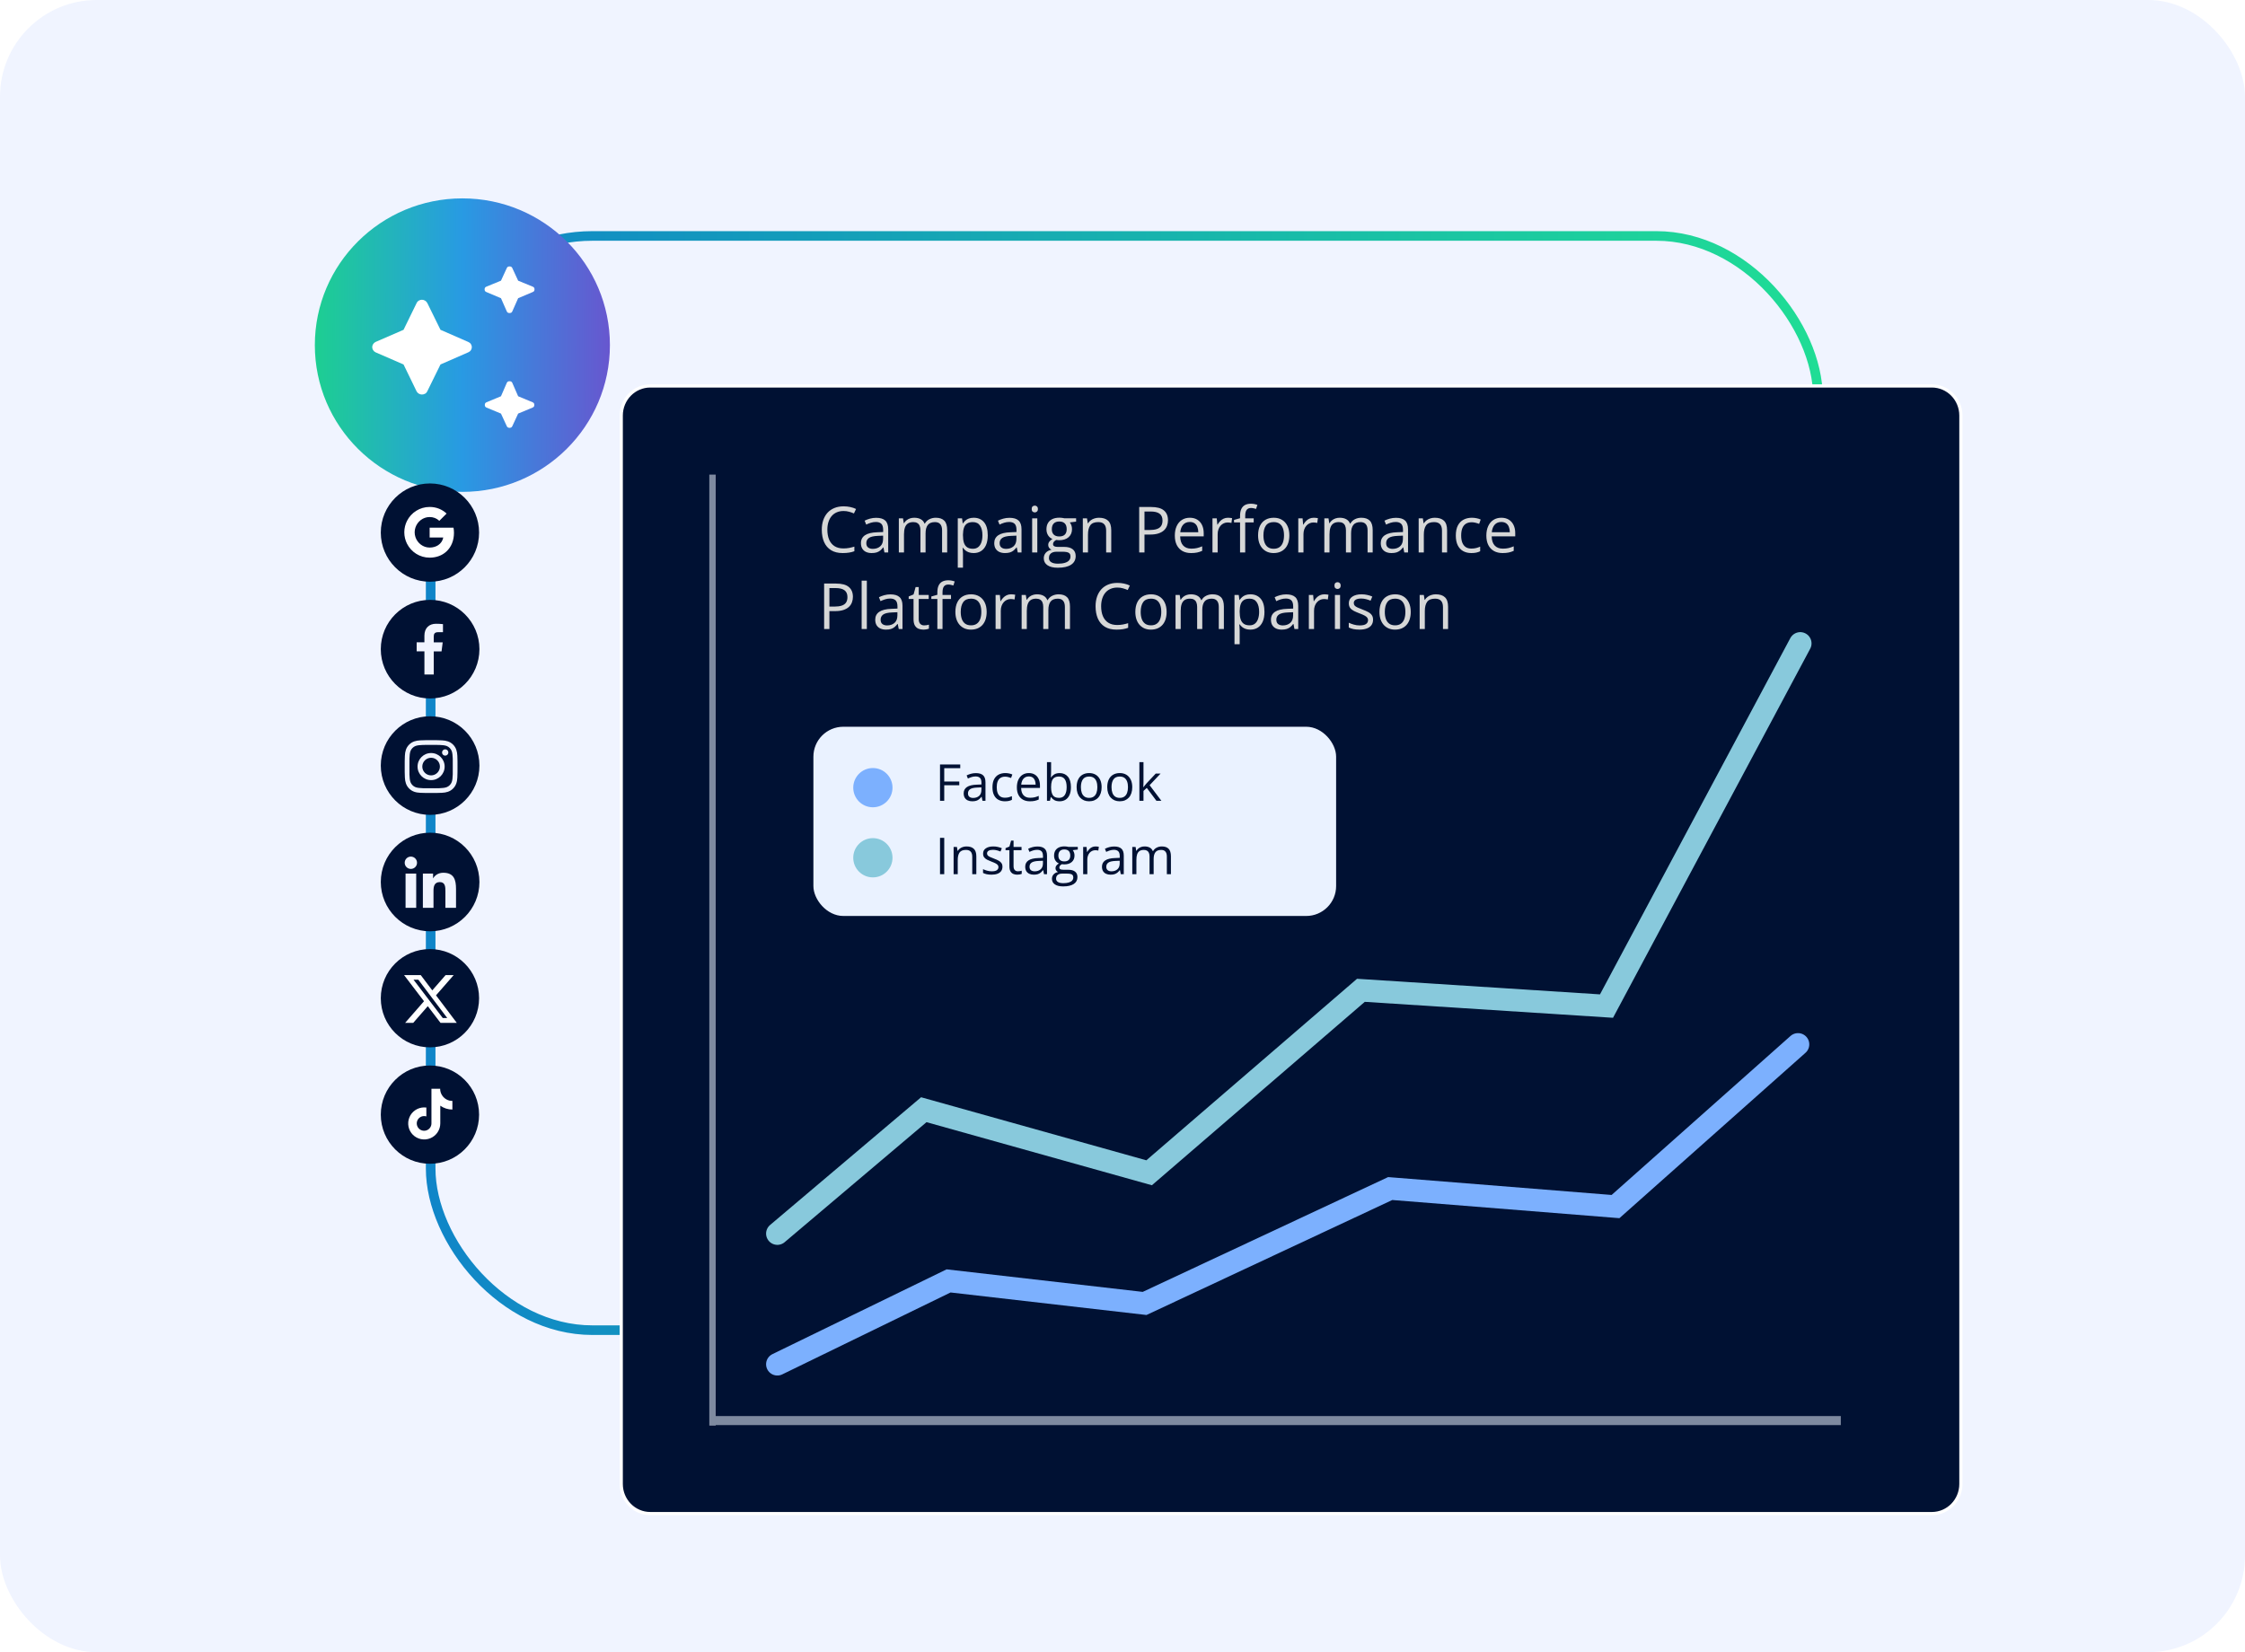 <svg width="557" height="410" viewBox="0 0 557 410" fill="none" xmlns="http://www.w3.org/2000/svg">
<g clip-path="url(#clip0_3080_9767)">
<rect width="557" height="410" rx="24" fill="#F0F4FF"/>
<rect x="106.851" y="58.552" width="344.207" height="271.534" rx="40.124" stroke="url(#paint0_linear_3080_9767)" stroke-width="2.384"/>
<g filter="url(#filter1_d_3080_9767)">
<path d="M144.21 71.415C144.21 51.304 127.822 35 107.606 35C87.388 35 71 51.304 71 71.415C71 91.527 87.388 107.831 107.606 107.831C127.822 107.831 144.21 91.527 144.21 71.415Z" fill="url(#paint1_linear_3080_9767)"/>
<path d="M119.309 63.454C119.149 63.454 119.004 63.422 118.887 63.358C118.772 63.294 118.682 63.184 118.616 63.024L117.181 59.774L113.563 58.243C113.403 58.18 113.286 58.092 113.219 57.981C113.153 57.869 113.12 57.734 113.12 57.574C113.12 57.416 113.153 57.28 113.219 57.168C113.286 57.056 113.403 56.968 113.563 56.906L117.181 55.423L118.616 52.317C118.682 52.157 118.772 52.045 118.887 51.981C119.004 51.918 119.149 51.886 119.309 51.886C119.475 51.886 119.614 51.918 119.729 51.981C119.846 52.045 119.94 52.157 120.001 52.317L121.442 55.423L125.054 56.906C125.221 56.968 125.337 57.056 125.403 57.168C125.469 57.28 125.503 57.416 125.503 57.574C125.503 57.734 125.469 57.869 125.403 57.981C125.337 58.092 125.221 58.18 125.054 58.243L121.442 59.774L120.001 63.024C119.94 63.184 119.846 63.294 119.729 63.358C119.614 63.422 119.475 63.454 119.309 63.454ZM119.309 91.943C119.176 91.943 119.049 91.911 118.915 91.849C118.782 91.785 118.682 91.673 118.616 91.513L117.181 88.406L113.614 86.924C113.447 86.86 113.336 86.773 113.27 86.662C113.203 86.55 113.17 86.415 113.17 86.255C113.17 86.095 113.203 85.96 113.27 85.849C113.336 85.737 113.447 85.649 113.614 85.585L117.181 84.104L118.616 80.806C118.682 80.646 118.772 80.535 118.887 80.471C119.004 80.408 119.149 80.376 119.309 80.376C119.475 80.376 119.614 80.408 119.729 80.471C119.846 80.535 119.94 80.646 120.001 80.806L121.442 84.104L125.004 85.585C125.17 85.649 125.287 85.737 125.354 85.849C125.42 85.96 125.453 86.095 125.453 86.255C125.453 86.415 125.42 86.55 125.354 86.662C125.287 86.773 125.17 86.86 125.004 86.924L121.442 88.406L120.001 91.513C119.94 91.673 119.841 91.785 119.708 91.849C119.575 91.911 119.442 91.943 119.309 91.943ZM97.568 83.674C97.302 83.674 97.048 83.602 96.798 83.459C96.555 83.316 96.36 83.117 96.233 82.861L93.009 76.217L86.077 73.205C85.812 73.078 85.606 72.895 85.458 72.656C85.308 72.416 85.235 72.17 85.235 71.914C85.235 71.66 85.308 71.413 85.458 71.173C85.606 70.935 85.812 70.751 86.077 70.625L93.009 67.613L96.233 61.016C96.36 60.73 96.555 60.514 96.798 60.371C97.048 60.228 97.302 60.156 97.568 60.156C97.835 60.156 98.089 60.228 98.333 60.371C98.582 60.514 98.771 60.714 98.904 60.968L102.172 67.613L109.059 70.625C109.353 70.751 109.58 70.935 109.73 71.173C109.874 71.413 109.951 71.66 109.951 71.914C109.951 72.17 109.874 72.416 109.73 72.656C109.58 72.895 109.353 73.078 109.059 73.205L102.172 76.217L98.904 82.861C98.771 83.148 98.582 83.355 98.333 83.483C98.089 83.61 97.835 83.674 97.568 83.674Z" fill="white"/>
</g>
<path d="M161.335 95.772H479.308C483.279 95.773 486.511 99.053 486.511 103.116V368.26C486.511 372.323 483.279 375.603 479.308 375.604H161.335C157.363 375.603 154.132 372.323 154.132 368.26V103.116C154.132 99.053 157.364 95.773 161.335 95.772Z" fill="#001133" stroke="white" stroke-width="0.795"/>
<path d="M175.981 117.778L175.981 353.756H177.571L177.571 117.778H175.981Z" fill="#7E8AA0"/>
<path d="M176.095 353.641H456.721V351.405H176.095V353.641Z" fill="#7E8AA0"/>
<rect x="201.81" y="180.346" width="129.692" height="46.957" rx="7.423" fill="#EAF2FF"/>
<circle cx="216.567" cy="195.461" r="4.87" fill="#7CB0FE"/>
<circle cx="216.567" cy="212.858" r="4.87" fill="#88C9DC"/>
<path d="M234.272 198.722H233.224V189.705H238.244V190.631H234.272V193.936H238.003V194.855H234.272V198.722ZM242.123 191.852C242.928 191.852 243.527 192.033 243.917 192.394C244.308 192.756 244.503 193.334 244.503 194.127V198.722H243.757L243.56 197.723H243.51C243.321 197.969 243.124 198.177 242.918 198.345C242.713 198.51 242.474 198.635 242.203 198.722C241.936 198.804 241.607 198.845 241.216 198.845C240.805 198.845 240.439 198.773 240.118 198.629C239.802 198.485 239.551 198.267 239.366 197.975C239.185 197.684 239.095 197.314 239.095 196.865C239.095 196.191 239.362 195.673 239.896 195.311C240.431 194.95 241.245 194.752 242.339 194.719L243.504 194.67V194.257C243.504 193.673 243.379 193.264 243.128 193.03C242.877 192.795 242.524 192.678 242.067 192.678C241.714 192.678 241.376 192.729 241.056 192.832C240.735 192.935 240.431 193.056 240.143 193.196L239.829 192.419C240.133 192.263 240.482 192.129 240.877 192.018C241.272 191.907 241.687 191.852 242.123 191.852ZM243.492 195.391L242.462 195.435C241.619 195.468 241.025 195.605 240.68 195.848C240.334 196.09 240.162 196.434 240.162 196.878C240.162 197.264 240.279 197.55 240.513 197.735C240.747 197.92 241.058 198.012 241.444 198.012C242.045 198.012 242.536 197.846 242.918 197.513C243.301 197.18 243.492 196.68 243.492 196.014V195.391ZM249.32 198.845C248.711 198.845 248.175 198.72 247.71 198.469C247.245 198.218 246.884 197.836 246.625 197.322C246.366 196.808 246.236 196.16 246.236 195.379C246.236 194.561 246.372 193.893 246.643 193.375C246.919 192.853 247.297 192.466 247.778 192.215C248.259 191.965 248.806 191.839 249.418 191.839C249.755 191.839 250.08 191.874 250.393 191.944C250.709 192.01 250.968 192.094 251.17 192.197L250.861 193.054C250.656 192.972 250.417 192.898 250.146 192.832C249.879 192.766 249.628 192.733 249.394 192.733C248.925 192.733 248.534 192.834 248.222 193.036C247.913 193.237 247.681 193.533 247.525 193.924C247.373 194.314 247.297 194.795 247.297 195.367C247.297 195.914 247.371 196.38 247.519 196.767C247.671 197.153 247.895 197.449 248.191 197.655C248.491 197.856 248.865 197.957 249.313 197.957C249.671 197.957 249.994 197.92 250.282 197.846C250.569 197.768 250.83 197.677 251.065 197.575V198.487C250.839 198.602 250.586 198.691 250.306 198.753C250.031 198.814 249.702 198.845 249.32 198.845ZM255.271 191.839C255.846 191.839 256.34 191.967 256.751 192.222C257.162 192.477 257.476 192.834 257.694 193.295C257.912 193.751 258.021 194.286 258.021 194.898V195.533H253.353C253.365 196.327 253.562 196.931 253.945 197.346C254.327 197.762 254.866 197.969 255.561 197.969C255.988 197.969 256.366 197.93 256.695 197.852C257.024 197.774 257.365 197.659 257.719 197.507V198.407C257.378 198.559 257.039 198.67 256.702 198.74C256.368 198.81 255.974 198.845 255.517 198.845C254.868 198.845 254.3 198.713 253.815 198.45C253.334 198.183 252.96 197.793 252.693 197.279C252.426 196.765 252.292 196.136 252.292 195.391C252.292 194.664 252.413 194.035 252.656 193.504C252.903 192.97 253.248 192.559 253.692 192.271C254.14 191.983 254.666 191.839 255.271 191.839ZM255.258 192.678C254.712 192.678 254.276 192.857 253.951 193.215C253.626 193.572 253.433 194.072 253.371 194.713H256.948C256.944 194.31 256.88 193.957 256.757 193.652C256.638 193.344 256.455 193.106 256.208 192.937C255.961 192.764 255.645 192.678 255.258 192.678ZM260.784 189.126V191.525C260.784 191.8 260.776 192.067 260.759 192.326C260.747 192.585 260.737 192.787 260.729 192.931H260.784C260.969 192.627 261.236 192.37 261.586 192.16C261.935 191.95 262.381 191.845 262.924 191.845C263.771 191.845 264.445 192.139 264.947 192.727C265.453 193.311 265.705 194.181 265.705 195.336C265.705 196.097 265.59 196.738 265.36 197.26C265.13 197.782 264.805 198.177 264.386 198.444C263.966 198.711 263.471 198.845 262.899 198.845C262.365 198.845 261.925 198.746 261.58 198.549C261.238 198.348 260.975 198.103 260.79 197.815H260.71L260.5 198.722H259.76V189.126H260.784ZM262.758 192.703C262.268 192.703 261.88 192.799 261.592 192.993C261.304 193.182 261.097 193.469 260.969 193.856C260.846 194.238 260.784 194.723 260.784 195.311V195.367C260.784 196.218 260.926 196.87 261.21 197.322C261.493 197.77 262.009 197.994 262.758 197.994C263.387 197.994 263.857 197.764 264.17 197.303C264.486 196.843 264.645 196.185 264.645 195.33C264.645 194.458 264.488 193.802 264.176 193.363C263.868 192.923 263.395 192.703 262.758 192.703ZM273.322 195.33C273.322 195.885 273.25 196.38 273.106 196.816C272.962 197.252 272.754 197.62 272.483 197.92C272.212 198.22 271.883 198.45 271.496 198.611C271.114 198.767 270.68 198.845 270.195 198.845C269.743 198.845 269.327 198.767 268.949 198.611C268.575 198.45 268.25 198.22 267.975 197.92C267.703 197.62 267.492 197.252 267.34 196.816C267.192 196.38 267.118 195.885 267.118 195.33C267.118 194.59 267.243 193.961 267.494 193.443C267.745 192.921 268.102 192.524 268.567 192.252C269.036 191.977 269.593 191.839 270.238 191.839C270.855 191.839 271.393 191.977 271.854 192.252C272.318 192.528 272.678 192.927 272.933 193.449C273.192 193.967 273.322 194.594 273.322 195.33ZM268.178 195.33C268.178 195.873 268.25 196.343 268.394 196.742C268.538 197.141 268.76 197.449 269.06 197.667C269.36 197.885 269.747 197.994 270.22 197.994C270.688 197.994 271.073 197.885 271.373 197.667C271.677 197.449 271.901 197.141 272.045 196.742C272.189 196.343 272.261 195.873 272.261 195.33C272.261 194.791 272.189 194.327 272.045 193.936C271.901 193.541 271.679 193.237 271.379 193.023C271.079 192.81 270.69 192.703 270.213 192.703C269.51 192.703 268.994 192.935 268.666 193.4C268.341 193.864 268.178 194.508 268.178 195.33ZM280.919 195.33C280.919 195.885 280.847 196.38 280.704 196.816C280.56 197.252 280.352 197.62 280.081 197.92C279.809 198.22 279.48 198.45 279.094 198.611C278.712 198.767 278.278 198.845 277.793 198.845C277.34 198.845 276.925 198.767 276.547 198.611C276.173 198.45 275.848 198.22 275.573 197.92C275.301 197.62 275.09 197.252 274.937 196.816C274.789 196.38 274.715 195.885 274.715 195.33C274.715 194.59 274.841 193.961 275.092 193.443C275.342 192.921 275.7 192.524 276.165 192.252C276.633 191.977 277.19 191.839 277.836 191.839C278.453 191.839 278.991 191.977 279.452 192.252C279.916 192.528 280.276 192.927 280.531 193.449C280.79 193.967 280.919 194.594 280.919 195.33ZM275.776 195.33C275.776 195.873 275.848 196.343 275.992 196.742C276.136 197.141 276.358 197.449 276.658 197.667C276.958 197.885 277.345 197.994 277.817 197.994C278.286 197.994 278.671 197.885 278.971 197.667C279.275 197.449 279.499 197.141 279.643 196.742C279.787 196.343 279.859 195.873 279.859 195.33C279.859 194.791 279.787 194.327 279.643 193.936C279.499 193.541 279.277 193.237 278.977 193.023C278.677 192.81 278.288 192.703 277.811 192.703C277.108 192.703 276.592 192.935 276.263 193.4C275.939 193.864 275.776 194.508 275.776 195.33ZM283.707 189.126V194.109C283.707 194.273 283.701 194.475 283.688 194.713C283.676 194.947 283.666 195.155 283.658 195.336H283.701C283.787 195.229 283.912 195.071 284.077 194.861C284.245 194.651 284.387 194.483 284.502 194.355L286.747 191.963H287.95L285.23 194.849L288.147 198.722H286.914L284.527 195.521L283.707 196.273V198.722H282.689V189.126H283.707Z" fill="#001133"/>
<path d="M209.292 126.807C208.669 126.807 208.109 126.915 207.61 127.131C207.116 127.342 206.695 127.651 206.345 128.057C206 128.458 205.736 128.944 205.55 129.515C205.365 130.086 205.273 130.729 205.273 131.443C205.273 132.39 205.419 133.212 205.712 133.912C206.011 134.606 206.453 135.143 207.039 135.524C207.631 135.904 208.369 136.095 209.253 136.095C209.757 136.095 210.23 136.054 210.672 135.971C211.12 135.884 211.554 135.776 211.976 135.647V136.789C211.565 136.943 211.133 137.056 210.68 137.128C210.228 137.206 209.69 137.244 209.068 137.244C207.921 137.244 206.962 137.008 206.191 136.534C205.424 136.056 204.848 135.383 204.463 134.513C204.082 133.644 203.892 132.618 203.892 131.436C203.892 130.582 204.01 129.803 204.247 129.098C204.488 128.389 204.838 127.777 205.296 127.262C205.759 126.748 206.324 126.352 206.993 126.075C207.667 125.792 208.438 125.65 209.307 125.65C209.878 125.65 210.428 125.707 210.958 125.82C211.487 125.933 211.966 126.095 212.393 126.306L211.868 127.417C211.508 127.252 211.112 127.111 210.68 126.993C210.253 126.869 209.79 126.807 209.292 126.807ZM217.391 128.497C218.399 128.497 219.147 128.723 219.636 129.176C220.124 129.628 220.369 130.351 220.369 131.343V137.09H219.435L219.188 135.84H219.127C218.89 136.149 218.643 136.408 218.386 136.619C218.129 136.825 217.831 136.982 217.491 137.09C217.157 137.193 216.746 137.244 216.257 137.244C215.743 137.244 215.285 137.154 214.884 136.974C214.488 136.794 214.174 136.522 213.943 136.156C213.717 135.791 213.604 135.329 213.604 134.768C213.604 133.925 213.938 133.277 214.606 132.824C215.275 132.372 216.293 132.125 217.661 132.084L219.119 132.022V131.505C219.119 130.775 218.962 130.263 218.648 129.97C218.335 129.677 217.892 129.53 217.322 129.53C216.879 129.53 216.458 129.595 216.057 129.723C215.655 129.852 215.275 130.003 214.915 130.178L214.522 129.206C214.902 129.011 215.339 128.844 215.833 128.705C216.327 128.566 216.846 128.497 217.391 128.497ZM219.104 132.924L217.815 132.978C216.761 133.02 216.018 133.192 215.586 133.495C215.154 133.799 214.938 134.228 214.938 134.783C214.938 135.267 215.085 135.624 215.378 135.856C215.671 136.087 216.059 136.203 216.543 136.203C217.293 136.203 217.908 135.994 218.386 135.578C218.864 135.161 219.104 134.537 219.104 133.703V132.924ZM232.186 128.481C233.117 128.481 233.819 128.726 234.292 129.214C234.765 129.697 235.002 130.477 235.002 131.551V137.09H233.737V131.613C233.737 130.929 233.587 130.417 233.289 130.078C232.996 129.733 232.559 129.561 231.978 129.561C231.16 129.561 230.566 129.798 230.196 130.271C229.826 130.744 229.641 131.441 229.641 132.361V137.09H228.368V131.613C228.368 131.155 228.301 130.775 228.167 130.471C228.039 130.168 227.843 129.942 227.581 129.793C227.324 129.638 226.997 129.561 226.601 129.561C226.041 129.561 225.591 129.677 225.251 129.908C224.912 130.14 224.665 130.484 224.511 130.942C224.362 131.395 224.287 131.952 224.287 132.616V137.09H223.007V128.636H224.04L224.233 129.831H224.303C224.472 129.538 224.686 129.291 224.943 129.091C225.2 128.89 225.488 128.738 225.807 128.636C226.126 128.533 226.465 128.481 226.825 128.481C227.468 128.481 228.005 128.602 228.437 128.844C228.874 129.08 229.191 129.443 229.386 129.931H229.455C229.733 129.443 230.114 129.08 230.597 128.844C231.08 128.602 231.61 128.481 232.186 128.481ZM241.605 128.481C242.659 128.481 243.5 128.844 244.127 129.569C244.754 130.294 245.068 131.384 245.068 132.84C245.068 133.801 244.924 134.609 244.636 135.262C244.348 135.915 243.942 136.408 243.417 136.743C242.898 137.077 242.283 137.244 241.574 137.244C241.126 137.244 240.733 137.185 240.394 137.067C240.054 136.948 239.764 136.789 239.522 136.588C239.28 136.388 239.08 136.169 238.92 135.933H238.828C238.843 136.133 238.861 136.375 238.882 136.658C238.907 136.941 238.92 137.188 238.92 137.398V140.87H237.632V128.636H238.689L238.858 129.885H238.92C239.085 129.628 239.285 129.394 239.522 129.183C239.758 128.967 240.046 128.798 240.386 128.674C240.73 128.546 241.137 128.481 241.605 128.481ZM241.381 129.561C240.795 129.561 240.322 129.674 239.962 129.901C239.607 130.127 239.347 130.466 239.182 130.919C239.018 131.366 238.93 131.929 238.92 132.608V132.855C238.92 133.57 238.997 134.174 239.152 134.668C239.311 135.161 239.571 135.537 239.931 135.794C240.296 136.051 240.784 136.18 241.396 136.18C241.921 136.18 242.358 136.038 242.708 135.755C243.057 135.473 243.317 135.079 243.487 134.575C243.662 134.066 243.749 133.482 243.749 132.824C243.749 131.826 243.554 131.035 243.163 130.448C242.777 129.857 242.183 129.561 241.381 129.561ZM250.468 128.497C251.476 128.497 252.224 128.723 252.712 129.176C253.201 129.628 253.445 130.351 253.445 131.343V137.09H252.512L252.265 135.84H252.203C251.967 136.149 251.72 136.408 251.463 136.619C251.206 136.825 250.907 136.982 250.568 137.09C250.234 137.193 249.822 137.244 249.334 137.244C248.82 137.244 248.362 137.154 247.961 136.974C247.565 136.794 247.251 136.522 247.02 136.156C246.793 135.791 246.68 135.329 246.68 134.768C246.68 133.925 247.015 133.277 247.683 132.824C248.352 132.372 249.37 132.125 250.738 132.084L252.196 132.022V131.505C252.196 130.775 252.039 130.263 251.725 129.97C251.411 129.677 250.969 129.53 250.398 129.53C249.956 129.53 249.534 129.595 249.133 129.723C248.732 129.852 248.352 130.003 247.992 130.178L247.598 129.206C247.979 129.011 248.416 128.844 248.91 128.705C249.403 128.566 249.923 128.497 250.468 128.497ZM252.18 132.924L250.892 132.978C249.838 133.02 249.095 133.192 248.663 133.495C248.231 133.799 248.015 134.228 248.015 134.783C248.015 135.267 248.161 135.624 248.454 135.856C248.748 136.087 249.136 136.203 249.619 136.203C250.37 136.203 250.985 135.994 251.463 135.578C251.941 135.161 252.18 134.537 252.18 133.703V132.924ZM257.364 128.636V137.09H256.083V128.636H257.364ZM256.739 125.473C256.95 125.473 257.13 125.542 257.279 125.681C257.433 125.815 257.51 126.026 257.51 126.314C257.51 126.597 257.433 126.807 257.279 126.946C257.13 127.085 256.95 127.155 256.739 127.155C256.518 127.155 256.333 127.085 256.184 126.946C256.04 126.807 255.968 126.597 255.968 126.314C255.968 126.026 256.04 125.815 256.184 125.681C256.333 125.542 256.518 125.473 256.739 125.473ZM262.439 140.885C261.329 140.885 260.472 140.677 259.871 140.26C259.269 139.849 258.968 139.27 258.968 138.525C258.968 137.995 259.135 137.542 259.47 137.167C259.809 136.792 260.277 136.542 260.874 136.419C260.652 136.316 260.462 136.162 260.303 135.956C260.148 135.75 260.071 135.514 260.071 135.246C260.071 134.938 260.156 134.668 260.326 134.436C260.501 134.2 260.766 133.973 261.12 133.757C260.678 133.578 260.318 133.274 260.04 132.847C259.768 132.415 259.632 131.914 259.632 131.343C259.632 130.736 259.758 130.219 260.01 129.793C260.262 129.361 260.627 129.032 261.105 128.805C261.583 128.579 262.162 128.466 262.841 128.466C262.99 128.466 263.139 128.474 263.288 128.489C263.442 128.499 263.589 128.517 263.728 128.543C263.867 128.564 263.987 128.589 264.09 128.62H266.991V129.445L265.432 129.638C265.587 129.839 265.715 130.081 265.818 130.363C265.921 130.646 265.972 130.96 265.972 131.305C265.972 132.148 265.687 132.819 265.116 133.318C264.545 133.811 263.761 134.058 262.763 134.058C262.527 134.058 262.285 134.038 262.038 133.997C261.786 134.135 261.594 134.29 261.46 134.459C261.331 134.629 261.267 134.825 261.267 135.046C261.267 135.21 261.316 135.341 261.414 135.439C261.516 135.537 261.663 135.609 261.853 135.655C262.044 135.696 262.272 135.717 262.54 135.717H264.029C264.949 135.717 265.654 135.91 266.142 136.295C266.636 136.681 266.883 137.244 266.883 137.985C266.883 138.921 266.502 139.638 265.741 140.137C264.98 140.636 263.879 140.885 262.439 140.885ZM262.478 139.882C263.177 139.882 263.756 139.81 264.214 139.666C264.676 139.527 265.021 139.324 265.247 139.057C265.479 138.795 265.594 138.481 265.594 138.116C265.594 137.776 265.517 137.519 265.363 137.344C265.209 137.175 264.982 137.062 264.684 137.005C264.386 136.943 264.021 136.912 263.589 136.912H262.123C261.743 136.912 261.411 136.972 261.128 137.09C260.845 137.208 260.627 137.383 260.472 137.614C260.323 137.846 260.249 138.134 260.249 138.478C260.249 138.936 260.442 139.283 260.827 139.52C261.213 139.761 261.763 139.882 262.478 139.882ZM262.81 133.125C263.422 133.125 263.882 132.971 264.191 132.662C264.499 132.354 264.653 131.904 264.653 131.312C264.653 130.68 264.496 130.207 264.183 129.893C263.869 129.574 263.406 129.415 262.794 129.415C262.208 129.415 261.756 129.579 261.437 129.908C261.123 130.232 260.966 130.708 260.966 131.335C260.966 131.911 261.126 132.354 261.444 132.662C261.763 132.971 262.218 133.125 262.81 133.125ZM272.66 128.481C273.663 128.481 274.422 128.728 274.936 129.222C275.45 129.71 275.707 130.497 275.707 131.582V137.09H274.442V131.667C274.442 130.963 274.28 130.435 273.956 130.086C273.637 129.736 273.146 129.561 272.483 129.561C271.547 129.561 270.889 129.826 270.508 130.356C270.128 130.885 269.937 131.654 269.937 132.662V137.09H268.657V128.636H269.69L269.883 129.854H269.953C270.133 129.556 270.362 129.307 270.639 129.106C270.917 128.9 271.228 128.746 271.573 128.643C271.917 128.535 272.28 128.481 272.66 128.481ZM285.589 125.812C287.044 125.812 288.106 126.098 288.774 126.669C289.448 127.234 289.785 128.047 289.785 129.106C289.785 129.584 289.705 130.039 289.546 130.471C289.391 130.898 289.139 131.276 288.79 131.605C288.44 131.929 287.98 132.186 287.409 132.377C286.843 132.562 286.149 132.654 285.326 132.654H283.953V137.09H282.642V125.812H285.589ZM285.465 126.931H283.953V131.528H285.18C285.9 131.528 286.499 131.451 286.977 131.297C287.46 131.143 287.823 130.893 288.065 130.549C288.306 130.199 288.427 129.736 288.427 129.16C288.427 128.409 288.188 127.851 287.71 127.486C287.232 127.116 286.483 126.931 285.465 126.931ZM295.208 128.481C295.928 128.481 296.545 128.641 297.059 128.96C297.573 129.278 297.967 129.726 298.239 130.302C298.512 130.873 298.648 131.541 298.648 132.307V133.102H292.809C292.824 134.094 293.071 134.85 293.549 135.37C294.027 135.889 294.701 136.149 295.57 136.149C296.105 136.149 296.578 136.1 296.989 136.002C297.401 135.904 297.828 135.761 298.27 135.57V136.696C297.843 136.887 297.419 137.026 296.997 137.113C296.581 137.2 296.087 137.244 295.516 137.244C294.704 137.244 293.994 137.08 293.387 136.75C292.785 136.416 292.317 135.928 291.983 135.285C291.649 134.642 291.482 133.855 291.482 132.924C291.482 132.014 291.634 131.227 291.937 130.564C292.245 129.895 292.677 129.381 293.233 129.021C293.793 128.661 294.452 128.481 295.208 128.481ZM295.192 129.53C294.508 129.53 293.963 129.754 293.557 130.201C293.151 130.649 292.909 131.274 292.832 132.076H297.306C297.301 131.572 297.221 131.13 297.067 130.749C296.917 130.363 296.689 130.065 296.38 129.854C296.072 129.638 295.676 129.53 295.192 129.53ZM304.665 128.481C304.834 128.481 305.012 128.492 305.197 128.512C305.382 128.528 305.547 128.551 305.691 128.582L305.529 129.769C305.39 129.733 305.235 129.705 305.066 129.685C304.896 129.664 304.737 129.654 304.588 129.654C304.248 129.654 303.927 129.723 303.623 129.862C303.325 129.996 303.063 130.191 302.837 130.448C302.61 130.7 302.433 131.006 302.304 131.366C302.176 131.721 302.111 132.117 302.111 132.554V137.09H300.823V128.636H301.888L302.027 130.194H302.081C302.255 129.88 302.466 129.595 302.713 129.338C302.96 129.075 303.245 128.867 303.569 128.713C303.898 128.558 304.264 128.481 304.665 128.481ZM311.052 129.638H308.946V137.09H307.665V129.638H306.169V129.021L307.665 128.597V128.034C307.665 127.324 307.771 126.748 307.982 126.306C308.192 125.859 308.498 125.529 308.9 125.319C309.301 125.108 309.789 125.002 310.365 125.002C310.689 125.002 310.985 125.031 311.252 125.087C311.525 125.144 311.764 125.208 311.97 125.28L311.638 126.291C311.463 126.234 311.265 126.183 311.044 126.136C310.828 126.085 310.607 126.059 310.381 126.059C309.892 126.059 309.529 126.219 309.293 126.537C309.062 126.851 308.946 127.345 308.946 128.018V128.636H311.052V129.638ZM319.899 132.847C319.899 133.542 319.809 134.161 319.629 134.706C319.449 135.251 319.19 135.712 318.85 136.087C318.511 136.462 318.099 136.75 317.616 136.951C317.138 137.146 316.595 137.244 315.988 137.244C315.423 137.244 314.903 137.146 314.43 136.951C313.962 136.75 313.556 136.462 313.212 136.087C312.872 135.712 312.607 135.251 312.417 134.706C312.232 134.161 312.139 133.542 312.139 132.847C312.139 131.922 312.296 131.135 312.61 130.487C312.924 129.834 313.371 129.338 313.952 128.998C314.538 128.654 315.235 128.481 316.042 128.481C316.814 128.481 317.488 128.654 318.063 128.998C318.645 129.343 319.095 129.841 319.413 130.495C319.737 131.143 319.899 131.927 319.899 132.847ZM313.466 132.847C313.466 133.526 313.556 134.115 313.736 134.614C313.916 135.113 314.194 135.498 314.569 135.771C314.945 136.043 315.428 136.18 316.019 136.18C316.606 136.18 317.086 136.043 317.462 135.771C317.842 135.498 318.123 135.113 318.303 134.614C318.483 134.115 318.573 133.526 318.573 132.847C318.573 132.174 318.483 131.592 318.303 131.104C318.123 130.61 317.845 130.23 317.47 129.962C317.094 129.695 316.608 129.561 316.012 129.561C315.132 129.561 314.487 129.852 314.075 130.433C313.669 131.014 313.466 131.819 313.466 132.847ZM325.955 128.481C326.124 128.481 326.302 128.492 326.487 128.512C326.672 128.528 326.837 128.551 326.981 128.582L326.819 129.769C326.68 129.733 326.525 129.705 326.356 129.685C326.186 129.664 326.027 129.654 325.878 129.654C325.538 129.654 325.217 129.723 324.913 129.862C324.615 129.996 324.353 130.191 324.127 130.448C323.9 130.7 323.723 131.006 323.594 131.366C323.466 131.721 323.401 132.117 323.401 132.554V137.09H322.113V128.636H323.178L323.317 130.194H323.371C323.545 129.88 323.756 129.595 324.003 129.338C324.25 129.075 324.535 128.867 324.859 128.713C325.188 128.558 325.554 128.481 325.955 128.481ZM337.757 128.481C338.688 128.481 339.389 128.726 339.863 129.214C340.336 129.697 340.572 130.477 340.572 131.551V137.09H339.307V131.613C339.307 130.929 339.158 130.417 338.86 130.078C338.567 129.733 338.13 129.561 337.548 129.561C336.731 129.561 336.137 129.798 335.767 130.271C335.396 130.744 335.211 131.441 335.211 132.361V137.09H333.938V131.613C333.938 131.155 333.872 130.775 333.738 130.471C333.609 130.168 333.414 129.942 333.152 129.793C332.894 129.638 332.568 129.561 332.172 129.561C331.611 129.561 331.161 129.677 330.822 129.908C330.483 130.14 330.236 130.484 330.082 130.942C329.932 131.395 329.858 131.952 329.858 132.616V137.09H328.577V128.636H329.611L329.804 129.831H329.873C330.043 129.538 330.256 129.291 330.514 129.091C330.771 128.89 331.059 128.738 331.377 128.636C331.696 128.533 332.036 128.481 332.396 128.481C333.038 128.481 333.576 128.602 334.008 128.844C334.445 129.08 334.761 129.443 334.957 129.931H335.026C335.304 129.443 335.684 129.08 336.168 128.844C336.651 128.602 337.181 128.481 337.757 128.481ZM346.365 128.497C347.373 128.497 348.121 128.723 348.61 129.176C349.099 129.628 349.343 130.351 349.343 131.343V137.09H348.409L348.163 135.84H348.101C347.864 136.149 347.618 136.408 347.36 136.619C347.103 136.825 346.805 136.982 346.466 137.09C346.131 137.193 345.72 137.244 345.231 137.244C344.717 137.244 344.259 137.154 343.858 136.974C343.462 136.794 343.149 136.522 342.917 136.156C342.691 135.791 342.578 135.329 342.578 134.768C342.578 133.925 342.912 133.277 343.581 132.824C344.249 132.372 345.267 132.125 346.635 132.084L348.093 132.022V131.505C348.093 130.775 347.936 130.263 347.623 129.97C347.309 129.677 346.867 129.53 346.296 129.53C345.854 129.53 345.432 129.595 345.031 129.723C344.63 129.852 344.249 130.003 343.889 130.178L343.496 129.206C343.876 129.011 344.313 128.844 344.807 128.705C345.301 128.566 345.82 128.497 346.365 128.497ZM348.078 132.924L346.79 132.978C345.735 133.02 344.992 133.192 344.56 133.495C344.128 133.799 343.912 134.228 343.912 134.783C343.912 135.267 344.059 135.624 344.352 135.856C344.645 136.087 345.033 136.203 345.517 136.203C346.268 136.203 346.882 135.994 347.36 135.578C347.839 135.161 348.078 134.537 348.078 133.703V132.924ZM355.984 128.481C356.987 128.481 357.746 128.728 358.26 129.222C358.774 129.71 359.031 130.497 359.031 131.582V137.09H357.766V131.667C357.766 130.963 357.604 130.435 357.28 130.086C356.961 129.736 356.47 129.561 355.807 129.561C354.871 129.561 354.213 129.826 353.832 130.356C353.452 130.885 353.261 131.654 353.261 132.662V137.09H351.981V128.636H353.015L353.207 129.854H353.277C353.457 129.556 353.686 129.307 353.963 129.106C354.241 128.9 354.552 128.746 354.897 128.643C355.241 128.535 355.604 128.481 355.984 128.481ZM365.056 137.244C364.295 137.244 363.624 137.087 363.042 136.774C362.461 136.46 362.009 135.982 361.685 135.339C361.361 134.696 361.199 133.886 361.199 132.909C361.199 131.886 361.369 131.05 361.708 130.402C362.053 129.749 362.526 129.266 363.127 128.952C363.729 128.638 364.413 128.481 365.179 128.481C365.601 128.481 366.007 128.525 366.398 128.612C366.794 128.695 367.118 128.8 367.37 128.929L366.984 130.001C366.727 129.898 366.429 129.805 366.089 129.723C365.755 129.641 365.441 129.6 365.148 129.6C364.562 129.6 364.074 129.726 363.683 129.978C363.297 130.23 363.006 130.6 362.811 131.089C362.621 131.577 362.526 132.179 362.526 132.894C362.526 133.578 362.618 134.161 362.803 134.645C362.994 135.128 363.274 135.498 363.644 135.755C364.02 136.007 364.488 136.133 365.048 136.133C365.495 136.133 365.899 136.087 366.259 135.994C366.619 135.897 366.946 135.784 367.239 135.655V136.797C366.956 136.941 366.64 137.051 366.29 137.128C365.945 137.206 365.534 137.244 365.056 137.244ZM372.5 128.481C373.22 128.481 373.837 128.641 374.351 128.96C374.865 129.278 375.259 129.726 375.531 130.302C375.804 130.873 375.94 131.541 375.94 132.307V133.102H370.101C370.116 134.094 370.363 134.85 370.841 135.37C371.319 135.889 371.993 136.149 372.862 136.149C373.397 136.149 373.87 136.1 374.281 136.002C374.693 135.904 375.12 135.761 375.562 135.57V136.696C375.135 136.887 374.711 137.026 374.289 137.113C373.873 137.2 373.379 137.244 372.808 137.244C371.996 137.244 371.286 137.08 370.679 136.75C370.077 136.416 369.609 135.928 369.275 135.285C368.941 134.642 368.774 133.855 368.774 132.924C368.774 132.014 368.926 131.227 369.229 130.564C369.537 129.895 369.969 129.381 370.525 129.021C371.085 128.661 371.744 128.481 372.5 128.481ZM372.484 129.53C371.8 129.53 371.255 129.754 370.849 130.201C370.443 130.649 370.201 131.274 370.124 132.076H374.598C374.593 131.572 374.513 131.13 374.359 130.749C374.209 130.363 373.981 130.065 373.672 129.854C373.364 129.638 372.968 129.53 372.484 129.53ZM207.417 144.812C208.872 144.812 209.934 145.098 210.603 145.669C211.277 146.234 211.613 147.047 211.613 148.106C211.613 148.584 211.534 149.039 211.374 149.471C211.22 149.898 210.968 150.276 210.618 150.605C210.269 150.929 209.808 151.186 209.238 151.377C208.672 151.562 207.978 151.654 207.155 151.654H205.782V156.09H204.47V144.812H207.417ZM207.294 145.931H205.782V150.528H207.008C207.728 150.528 208.327 150.451 208.806 150.297C209.289 150.143 209.652 149.893 209.893 149.549C210.135 149.199 210.256 148.736 210.256 148.16C210.256 147.409 210.017 146.851 209.538 146.486C209.06 146.116 208.312 145.931 207.294 145.931ZM215.069 156.09H213.781V144.087H215.069V156.09ZM220.939 147.497C221.947 147.497 222.696 147.723 223.184 148.176C223.673 148.628 223.917 149.351 223.917 150.343V156.09H222.984L222.737 154.84H222.675C222.438 155.149 222.192 155.408 221.934 155.619C221.677 155.825 221.379 155.982 221.04 156.09C220.705 156.193 220.294 156.244 219.805 156.244C219.291 156.244 218.834 156.154 218.432 155.974C218.036 155.794 217.723 155.522 217.491 155.156C217.265 154.791 217.152 154.329 217.152 153.768C217.152 152.925 217.486 152.277 218.155 151.824C218.823 151.372 219.841 151.125 221.209 151.084L222.667 151.022V150.505C222.667 149.775 222.51 149.263 222.197 148.97C221.883 148.677 221.441 148.53 220.87 148.53C220.428 148.53 220.006 148.595 219.605 148.723C219.204 148.852 218.823 149.003 218.463 149.178L218.07 148.206C218.45 148.011 218.888 147.844 219.381 147.705C219.875 147.566 220.394 147.497 220.939 147.497ZM222.652 151.924L221.364 151.978C220.309 152.02 219.566 152.192 219.134 152.495C218.702 152.799 218.486 153.228 218.486 153.783C218.486 154.267 218.633 154.624 218.926 154.856C219.219 155.087 219.607 155.203 220.091 155.203C220.842 155.203 221.456 154.994 221.934 154.578C222.413 154.161 222.652 153.537 222.652 152.703V151.924ZM229.286 155.195C229.497 155.195 229.713 155.177 229.934 155.141C230.155 155.105 230.335 155.061 230.474 155.01V156.005C230.324 156.072 230.116 156.128 229.849 156.175C229.587 156.221 229.329 156.244 229.077 156.244C228.63 156.244 228.224 156.167 227.859 156.013C227.494 155.853 227.2 155.586 226.979 155.21C226.763 154.835 226.655 154.316 226.655 153.652V148.638H225.452V148.014L226.663 147.512L227.172 145.676H227.943V147.636H230.42V148.638H227.943V153.614C227.943 154.143 228.064 154.539 228.306 154.802C228.553 155.064 228.879 155.195 229.286 155.195ZM235.95 148.638H233.845V156.09H232.564V148.638H231.068V148.021L232.564 147.597V147.034C232.564 146.324 232.669 145.748 232.88 145.306C233.091 144.859 233.397 144.529 233.798 144.319C234.199 144.108 234.688 144.002 235.264 144.002C235.588 144.002 235.884 144.031 236.151 144.087C236.424 144.144 236.663 144.208 236.868 144.28L236.537 145.291C236.362 145.234 236.164 145.183 235.943 145.136C235.727 145.085 235.506 145.059 235.279 145.059C234.791 145.059 234.428 145.219 234.192 145.537C233.96 145.851 233.845 146.345 233.845 147.018V147.636H235.95V148.638ZM244.798 151.847C244.798 152.542 244.708 153.161 244.528 153.706C244.348 154.251 244.088 154.712 243.749 155.087C243.41 155.462 242.998 155.75 242.515 155.951C242.037 156.146 241.494 156.244 240.887 156.244C240.322 156.244 239.802 156.146 239.329 155.951C238.861 155.75 238.455 155.462 238.11 155.087C237.771 154.712 237.506 154.251 237.316 153.706C237.131 153.161 237.038 152.542 237.038 151.847C237.038 150.922 237.195 150.135 237.509 149.487C237.822 148.834 238.27 148.338 238.851 147.998C239.437 147.654 240.134 147.481 240.941 147.481C241.713 147.481 242.386 147.654 242.962 147.998C243.543 148.343 243.993 148.841 244.312 149.495C244.636 150.143 244.798 150.927 244.798 151.847ZM238.365 151.847C238.365 152.526 238.455 153.115 238.635 153.614C238.815 154.113 239.092 154.498 239.468 154.771C239.843 155.043 240.327 155.18 240.918 155.18C241.504 155.18 241.985 155.043 242.361 154.771C242.741 154.498 243.021 154.113 243.201 153.614C243.381 153.115 243.471 152.526 243.471 151.847C243.471 151.174 243.381 150.592 243.201 150.104C243.021 149.61 242.744 149.23 242.368 148.962C241.993 148.695 241.507 148.561 240.91 148.561C240.031 148.561 239.386 148.852 238.974 149.433C238.568 150.014 238.365 150.819 238.365 151.847ZM250.853 147.481C251.023 147.481 251.201 147.492 251.386 147.512C251.571 147.528 251.735 147.551 251.879 147.582L251.717 148.769C251.578 148.733 251.424 148.705 251.255 148.685C251.085 148.664 250.925 148.654 250.776 148.654C250.437 148.654 250.115 148.723 249.812 148.862C249.514 148.996 249.252 149.191 249.025 149.448C248.799 149.7 248.622 150.006 248.493 150.366C248.364 150.721 248.3 151.117 248.3 151.554V156.09H247.012V147.636H248.076L248.215 149.194H248.269C248.444 148.88 248.655 148.595 248.902 148.338C249.149 148.075 249.434 147.867 249.758 147.713C250.087 147.558 250.452 147.481 250.853 147.481ZM262.655 147.481C263.586 147.481 264.288 147.726 264.761 148.214C265.234 148.697 265.471 149.477 265.471 150.551V156.09H264.206V150.613C264.206 149.929 264.057 149.417 263.759 149.078C263.465 148.733 263.028 148.561 262.447 148.561C261.63 148.561 261.036 148.798 260.665 149.271C260.295 149.744 260.11 150.441 260.11 151.361V156.09H258.837V150.613C258.837 150.155 258.77 149.775 258.637 149.471C258.508 149.168 258.313 148.942 258.05 148.793C257.793 148.638 257.467 148.561 257.071 148.561C256.51 148.561 256.06 148.677 255.721 148.908C255.381 149.14 255.135 149.484 254.98 149.942C254.831 150.395 254.757 150.952 254.757 151.616V156.09H253.476V147.636H254.51L254.703 148.831H254.772C254.942 148.538 255.155 148.291 255.412 148.091C255.669 147.89 255.957 147.738 256.276 147.636C256.595 147.533 256.934 147.481 257.294 147.481C257.937 147.481 258.475 147.602 258.907 147.844C259.344 148.08 259.66 148.443 259.855 148.931H259.925C260.202 148.443 260.583 148.08 261.066 147.844C261.55 147.602 262.08 147.481 262.655 147.481ZM277.219 145.807C276.597 145.807 276.036 145.915 275.537 146.131C275.044 146.342 274.622 146.651 274.272 147.057C273.928 147.458 273.663 147.944 273.478 148.515C273.293 149.086 273.2 149.729 273.2 150.443C273.2 151.39 273.347 152.212 273.64 152.912C273.938 153.606 274.38 154.143 274.967 154.524C275.558 154.904 276.296 155.095 277.18 155.095C277.684 155.095 278.158 155.054 278.6 154.971C279.047 154.884 279.482 154.776 279.903 154.647V155.789C279.492 155.943 279.06 156.056 278.608 156.128C278.155 156.206 277.618 156.244 276.995 156.244C275.849 156.244 274.89 156.008 274.118 155.534C273.352 155.056 272.776 154.383 272.39 153.513C272.01 152.644 271.819 151.618 271.819 150.436C271.819 149.582 271.938 148.803 272.174 148.098C272.416 147.389 272.766 146.777 273.223 146.262C273.686 145.748 274.252 145.352 274.92 145.075C275.594 144.792 276.365 144.65 277.234 144.65C277.805 144.65 278.356 144.707 278.885 144.82C279.415 144.933 279.893 145.095 280.32 145.306L279.795 146.417C279.435 146.252 279.04 146.111 278.608 145.993C278.181 145.869 277.718 145.807 277.219 145.807ZM289.445 151.847C289.445 152.542 289.355 153.161 289.175 153.706C288.995 154.251 288.736 154.712 288.396 155.087C288.057 155.462 287.646 155.75 287.162 155.951C286.684 156.146 286.141 156.244 285.535 156.244C284.969 156.244 284.449 156.146 283.976 155.951C283.508 155.75 283.102 155.462 282.758 155.087C282.418 154.712 282.153 154.251 281.963 153.706C281.778 153.161 281.685 152.542 281.685 151.847C281.685 150.922 281.842 150.135 282.156 149.487C282.47 148.834 282.917 148.338 283.498 147.998C284.084 147.654 284.781 147.481 285.589 147.481C286.36 147.481 287.034 147.654 287.61 147.998C288.191 148.343 288.641 148.841 288.959 149.495C289.283 150.143 289.445 150.927 289.445 151.847ZM283.012 151.847C283.012 152.526 283.102 153.115 283.282 153.614C283.462 154.113 283.74 154.498 284.115 154.771C284.491 155.043 284.974 155.18 285.565 155.18C286.152 155.18 286.632 155.043 287.008 154.771C287.388 154.498 287.669 154.113 287.849 153.614C288.029 153.115 288.119 152.526 288.119 151.847C288.119 151.174 288.029 150.592 287.849 150.104C287.669 149.61 287.391 149.23 287.016 148.962C286.64 148.695 286.154 148.561 285.558 148.561C284.678 148.561 284.033 148.852 283.621 149.433C283.215 150.014 283.012 150.819 283.012 151.847ZM300.839 147.481C301.769 147.481 302.471 147.726 302.944 148.214C303.418 148.697 303.654 149.477 303.654 150.551V156.09H302.389V150.613C302.389 149.929 302.24 149.417 301.942 149.078C301.649 148.733 301.211 148.561 300.63 148.561C299.813 148.561 299.219 148.798 298.848 149.271C298.478 149.744 298.293 150.441 298.293 151.361V156.09H297.02V150.613C297.02 150.155 296.953 149.775 296.82 149.471C296.691 149.168 296.496 148.942 296.234 148.793C295.976 148.638 295.65 148.561 295.254 148.561C294.693 148.561 294.243 148.677 293.904 148.908C293.565 149.14 293.318 149.484 293.163 149.942C293.014 150.395 292.94 150.952 292.94 151.616V156.09H291.659V147.636H292.693L292.886 148.831H292.955C293.125 148.538 293.338 148.291 293.595 148.091C293.853 147.89 294.141 147.738 294.459 147.636C294.778 147.533 295.118 147.481 295.478 147.481C296.12 147.481 296.658 147.602 297.09 147.844C297.527 148.08 297.843 148.443 298.039 148.931H298.108C298.386 148.443 298.766 148.08 299.25 147.844C299.733 147.602 300.263 147.481 300.839 147.481ZM310.257 147.481C311.311 147.481 312.152 147.844 312.78 148.569C313.407 149.294 313.721 150.384 313.721 151.84C313.721 152.801 313.577 153.609 313.289 154.262C313.001 154.915 312.594 155.408 312.07 155.743C311.55 156.077 310.936 156.244 310.226 156.244C309.779 156.244 309.385 156.185 309.046 156.067C308.707 155.948 308.416 155.789 308.174 155.588C307.933 155.388 307.732 155.169 307.573 154.933H307.48C307.496 155.133 307.514 155.375 307.534 155.658C307.56 155.941 307.573 156.188 307.573 156.398V159.87H306.285V147.636H307.341L307.511 148.885H307.573C307.737 148.628 307.938 148.394 308.174 148.183C308.411 147.967 308.699 147.798 309.038 147.674C309.383 147.546 309.789 147.481 310.257 147.481ZM310.033 148.561C309.447 148.561 308.974 148.674 308.614 148.901C308.259 149.127 308 149.466 307.835 149.919C307.67 150.366 307.583 150.929 307.573 151.608V151.855C307.573 152.57 307.65 153.174 307.804 153.668C307.964 154.161 308.223 154.537 308.583 154.794C308.948 155.051 309.437 155.18 310.049 155.18C310.573 155.18 311.011 155.038 311.36 154.755C311.71 154.473 311.97 154.079 312.139 153.575C312.314 153.066 312.402 152.482 312.402 151.824C312.402 150.826 312.206 150.035 311.815 149.448C311.43 148.857 310.836 148.561 310.033 148.561ZM319.12 147.497C320.128 147.497 320.876 147.723 321.365 148.176C321.854 148.628 322.098 149.351 322.098 150.343V156.09H321.164L320.918 154.84H320.856C320.619 155.149 320.372 155.408 320.115 155.619C319.858 155.825 319.56 155.982 319.221 156.09C318.886 156.193 318.475 156.244 317.986 156.244C317.472 156.244 317.014 156.154 316.613 155.974C316.217 155.794 315.904 155.522 315.672 155.156C315.446 154.791 315.333 154.329 315.333 153.768C315.333 152.925 315.667 152.277 316.336 151.824C317.004 151.372 318.022 151.125 319.39 151.084L320.848 151.022V150.505C320.848 149.775 320.691 149.263 320.378 148.97C320.064 148.677 319.622 148.53 319.051 148.53C318.609 148.53 318.187 148.595 317.786 148.723C317.385 148.852 317.004 149.003 316.644 149.178L316.251 148.206C316.631 148.011 317.068 147.844 317.562 147.705C318.056 147.566 318.575 147.497 319.12 147.497ZM320.833 151.924L319.545 151.978C318.49 152.02 317.747 152.192 317.315 152.495C316.883 152.799 316.667 153.228 316.667 153.783C316.667 154.267 316.814 154.624 317.107 154.856C317.4 155.087 317.788 155.203 318.272 155.203C319.023 155.203 319.637 154.994 320.115 154.578C320.594 154.161 320.833 153.537 320.833 152.703V151.924ZM328.577 147.481C328.747 147.481 328.924 147.492 329.11 147.512C329.295 147.528 329.459 147.551 329.603 147.582L329.441 148.769C329.302 148.733 329.148 148.705 328.978 148.685C328.809 148.664 328.649 148.654 328.5 148.654C328.161 148.654 327.839 148.723 327.536 148.862C327.238 148.996 326.975 149.191 326.749 149.448C326.523 149.7 326.346 150.006 326.217 150.366C326.088 150.721 326.024 151.117 326.024 151.554V156.09H324.736V147.636H325.8L325.939 149.194H325.993C326.168 148.88 326.379 148.595 326.626 148.338C326.873 148.075 327.158 147.867 327.482 147.713C327.811 147.558 328.176 147.481 328.577 147.481ZM332.481 147.636V156.09H331.2V147.636H332.481ZM331.856 144.473C332.067 144.473 332.247 144.542 332.396 144.681C332.55 144.815 332.627 145.026 332.627 145.314C332.627 145.597 332.55 145.807 332.396 145.946C332.247 146.085 332.067 146.155 331.856 146.155C331.635 146.155 331.449 146.085 331.3 145.946C331.156 145.807 331.084 145.597 331.084 145.314C331.084 145.026 331.156 144.815 331.3 144.681C331.449 144.542 331.635 144.473 331.856 144.473ZM340.665 153.776C340.665 154.316 340.529 154.771 340.256 155.141C339.989 155.506 339.603 155.781 339.099 155.966C338.6 156.152 338.004 156.244 337.309 156.244C336.718 156.244 336.206 156.198 335.774 156.105C335.342 156.013 334.964 155.882 334.64 155.712V154.532C334.985 154.701 335.396 154.856 335.875 154.994C336.353 155.133 336.841 155.203 337.34 155.203C338.07 155.203 338.6 155.084 338.929 154.848C339.258 154.611 339.423 154.29 339.423 153.884C339.423 153.652 339.356 153.449 339.222 153.274C339.094 153.094 338.875 152.922 338.567 152.757C338.258 152.588 337.831 152.403 337.286 152.202C336.746 151.996 336.278 151.793 335.882 151.593C335.491 151.387 335.188 151.138 334.972 150.844C334.761 150.551 334.656 150.171 334.656 149.703C334.656 148.988 334.944 148.44 335.52 148.06C336.101 147.674 336.862 147.481 337.803 147.481C338.312 147.481 338.788 147.533 339.23 147.636C339.677 147.733 340.094 147.867 340.48 148.037L340.048 149.063C339.698 148.913 339.325 148.787 338.929 148.685C338.533 148.582 338.13 148.53 337.718 148.53C337.127 148.53 336.672 148.628 336.353 148.823C336.039 149.019 335.882 149.286 335.882 149.626C335.882 149.888 335.954 150.104 336.098 150.274C336.247 150.443 336.484 150.603 336.808 150.752C337.132 150.901 337.559 151.076 338.088 151.276C338.618 151.472 339.076 151.675 339.461 151.886C339.847 152.092 340.143 152.344 340.349 152.642C340.559 152.935 340.665 153.313 340.665 153.776ZM350.014 151.847C350.014 152.542 349.924 153.161 349.744 153.706C349.564 154.251 349.304 154.712 348.965 155.087C348.625 155.462 348.214 155.75 347.731 155.951C347.252 156.146 346.71 156.244 346.103 156.244C345.537 156.244 345.018 156.146 344.545 155.951C344.077 155.75 343.671 155.462 343.326 155.087C342.987 154.712 342.722 154.251 342.532 153.706C342.346 153.161 342.254 152.542 342.254 151.847C342.254 150.922 342.411 150.135 342.724 149.487C343.038 148.834 343.485 148.338 344.067 147.998C344.653 147.654 345.35 147.481 346.157 147.481C346.928 147.481 347.602 147.654 348.178 147.998C348.759 148.343 349.209 148.841 349.528 149.495C349.852 150.143 350.014 150.927 350.014 151.847ZM343.581 151.847C343.581 152.526 343.671 153.115 343.851 153.614C344.031 154.113 344.308 154.498 344.684 154.771C345.059 155.043 345.543 155.18 346.134 155.18C346.72 155.18 347.201 155.043 347.576 154.771C347.957 154.498 348.237 154.113 348.417 153.614C348.597 153.115 348.687 152.526 348.687 151.847C348.687 151.174 348.597 150.592 348.417 150.104C348.237 149.61 347.959 149.23 347.584 148.962C347.209 148.695 346.723 148.561 346.126 148.561C345.247 148.561 344.601 148.852 344.19 149.433C343.784 150.014 343.581 150.819 343.581 151.847ZM356.231 147.481C357.234 147.481 357.993 147.728 358.507 148.222C359.021 148.71 359.278 149.497 359.278 150.582V156.09H358.013V150.667C358.013 149.963 357.851 149.435 357.527 149.086C357.208 148.736 356.717 148.561 356.054 148.561C355.118 148.561 354.46 148.826 354.079 149.356C353.699 149.885 353.508 150.654 353.508 151.662V156.09H352.228V147.636H353.261L353.454 148.854H353.524C353.704 148.556 353.933 148.307 354.21 148.106C354.488 147.9 354.799 147.746 355.144 147.643C355.488 147.535 355.851 147.481 356.231 147.481Z" fill="#D6D7D7"/>
<path d="M233.224 216.931V207.914H234.272V216.931H233.224ZM239.798 210.048C240.599 210.048 241.206 210.246 241.617 210.64C242.028 211.031 242.234 211.66 242.234 212.527V216.931H241.222V212.595C241.222 212.032 241.093 211.611 240.834 211.331C240.579 211.051 240.186 210.912 239.656 210.912C238.908 210.912 238.381 211.123 238.077 211.547C237.773 211.97 237.621 212.585 237.621 213.391V216.931H236.597V210.172H237.423L237.578 211.146H237.633C237.777 210.908 237.96 210.708 238.182 210.548C238.404 210.383 238.653 210.26 238.928 210.178C239.204 210.091 239.493 210.048 239.798 210.048ZM248.715 215.081C248.715 215.512 248.606 215.876 248.388 216.172C248.175 216.464 247.866 216.684 247.463 216.832C247.065 216.98 246.588 217.054 246.033 217.054C245.56 217.054 245.151 217.017 244.805 216.943C244.46 216.869 244.158 216.764 243.899 216.628V215.685C244.174 215.821 244.503 215.944 244.885 216.055C245.268 216.166 245.658 216.221 246.057 216.221C246.641 216.221 247.065 216.127 247.328 215.938C247.591 215.749 247.722 215.492 247.722 215.167C247.722 214.982 247.669 214.819 247.562 214.68C247.459 214.536 247.284 214.398 247.038 214.267C246.791 214.131 246.45 213.983 246.014 213.822C245.582 213.658 245.208 213.496 244.892 213.335C244.579 213.171 244.337 212.971 244.164 212.737C243.995 212.503 243.911 212.198 243.911 211.824C243.911 211.253 244.141 210.815 244.602 210.511C245.066 210.202 245.675 210.048 246.427 210.048C246.834 210.048 247.215 210.089 247.568 210.172C247.926 210.25 248.259 210.357 248.567 210.492L248.222 211.313C247.942 211.193 247.644 211.093 247.328 211.01C247.011 210.928 246.688 210.887 246.359 210.887C245.887 210.887 245.523 210.965 245.268 211.121C245.017 211.278 244.892 211.491 244.892 211.763C244.892 211.972 244.949 212.145 245.064 212.281C245.184 212.416 245.373 212.544 245.632 212.663C245.891 212.782 246.232 212.922 246.655 213.082C247.079 213.239 247.445 213.401 247.753 213.57C248.062 213.734 248.298 213.936 248.462 214.174C248.631 214.408 248.715 214.711 248.715 215.081ZM252.545 216.215C252.713 216.215 252.886 216.201 253.063 216.172C253.24 216.143 253.384 216.108 253.495 216.067V216.863C253.375 216.916 253.209 216.961 252.995 216.999C252.785 217.036 252.58 217.054 252.378 217.054C252.021 217.054 251.696 216.992 251.404 216.869C251.112 216.742 250.878 216.528 250.701 216.228C250.528 215.927 250.442 215.512 250.442 214.982V210.973H249.48V210.474L250.448 210.073L250.855 208.605H251.472V210.172H253.451V210.973H251.472V214.951C251.472 215.375 251.568 215.691 251.762 215.901C251.959 216.11 252.22 216.215 252.545 216.215ZM257.392 210.061C258.198 210.061 258.796 210.241 259.187 210.603C259.577 210.965 259.773 211.543 259.773 212.336V216.931H259.026L258.829 215.932H258.78C258.591 216.178 258.393 216.386 258.188 216.554C257.982 216.719 257.744 216.844 257.472 216.931C257.205 217.013 256.876 217.054 256.486 217.054C256.075 217.054 255.709 216.982 255.388 216.838C255.071 216.694 254.821 216.476 254.636 216.184C254.455 215.893 254.364 215.523 254.364 215.074C254.364 214.4 254.631 213.882 255.166 213.52C255.7 213.158 256.514 212.961 257.608 212.928L258.774 212.879V212.466C258.774 211.882 258.648 211.473 258.397 211.238C258.147 211.004 257.793 210.887 257.337 210.887C256.983 210.887 256.646 210.938 256.325 211.041C256.005 211.144 255.7 211.265 255.413 211.405L255.098 210.628C255.402 210.472 255.752 210.338 256.146 210.227C256.541 210.116 256.956 210.061 257.392 210.061ZM258.761 213.6L257.731 213.644C256.889 213.677 256.294 213.814 255.949 214.057C255.604 214.299 255.431 214.643 255.431 215.087C255.431 215.473 255.548 215.759 255.783 215.944C256.017 216.129 256.327 216.221 256.714 216.221C257.314 216.221 257.805 216.055 258.188 215.722C258.57 215.389 258.761 214.889 258.761 214.223V213.6ZM263.769 219.965C262.881 219.965 262.196 219.798 261.715 219.465C261.234 219.136 260.994 218.674 260.994 218.078C260.994 217.654 261.127 217.292 261.395 216.992C261.666 216.692 262.04 216.493 262.517 216.394C262.34 216.312 262.188 216.189 262.061 216.024C261.937 215.86 261.876 215.671 261.876 215.457C261.876 215.21 261.943 214.994 262.079 214.809C262.219 214.62 262.431 214.439 262.714 214.267C262.361 214.123 262.073 213.88 261.851 213.539C261.633 213.193 261.524 212.793 261.524 212.336C261.524 211.851 261.625 211.438 261.826 211.097C262.028 210.751 262.32 210.488 262.702 210.307C263.084 210.126 263.547 210.036 264.09 210.036C264.209 210.036 264.328 210.042 264.447 210.054C264.571 210.063 264.688 210.077 264.799 210.098C264.91 210.114 265.006 210.135 265.089 210.159H267.407V210.819L266.162 210.973C266.285 211.134 266.388 211.327 266.47 211.553C266.552 211.779 266.593 212.03 266.593 212.305C266.593 212.98 266.365 213.516 265.909 213.915C265.453 214.31 264.826 214.507 264.028 214.507C263.839 214.507 263.646 214.491 263.448 214.458C263.247 214.569 263.093 214.692 262.986 214.828C262.883 214.963 262.832 215.12 262.832 215.296C262.832 215.428 262.871 215.533 262.949 215.611C263.031 215.689 263.148 215.747 263.3 215.784C263.452 215.816 263.635 215.833 263.849 215.833H265.039C265.775 215.833 266.339 215.987 266.729 216.295C267.124 216.604 267.321 217.054 267.321 217.646C267.321 218.394 267.017 218.968 266.408 219.367C265.8 219.765 264.92 219.965 263.769 219.965ZM263.8 219.163C264.359 219.163 264.821 219.106 265.187 218.99C265.557 218.879 265.833 218.717 266.014 218.503C266.199 218.294 266.291 218.043 266.291 217.751C266.291 217.48 266.23 217.274 266.106 217.134C265.983 216.999 265.802 216.908 265.564 216.863C265.325 216.813 265.033 216.789 264.688 216.789H263.516C263.212 216.789 262.947 216.836 262.721 216.931C262.494 217.025 262.32 217.165 262.196 217.35C262.077 217.535 262.017 217.765 262.017 218.041C262.017 218.407 262.172 218.684 262.48 218.873C262.788 219.067 263.228 219.163 263.8 219.163ZM264.065 213.761C264.554 213.761 264.922 213.637 265.169 213.391C265.416 213.144 265.539 212.784 265.539 212.312C265.539 211.806 265.413 211.428 265.163 211.177C264.912 210.922 264.542 210.794 264.053 210.794C263.584 210.794 263.222 210.926 262.967 211.189C262.716 211.448 262.591 211.828 262.591 212.33C262.591 212.791 262.718 213.144 262.973 213.391C263.228 213.637 263.592 213.761 264.065 213.761ZM271.811 210.048C271.946 210.048 272.088 210.056 272.236 210.073C272.384 210.085 272.516 210.104 272.631 210.128L272.501 211.078C272.39 211.049 272.267 211.027 272.131 211.01C271.996 210.994 271.868 210.986 271.749 210.986C271.478 210.986 271.221 211.041 270.978 211.152C270.74 211.259 270.53 211.415 270.349 211.621C270.168 211.822 270.026 212.067 269.924 212.355C269.821 212.638 269.769 212.955 269.769 213.304V216.931H268.74V210.172H269.591L269.702 211.417H269.745C269.885 211.167 270.053 210.938 270.25 210.733C270.448 210.523 270.676 210.357 270.935 210.233C271.198 210.11 271.49 210.048 271.811 210.048ZM276.436 210.061C277.242 210.061 277.84 210.241 278.231 210.603C278.621 210.965 278.816 211.543 278.816 212.336V216.931H278.07L277.873 215.932H277.824C277.634 216.178 277.437 216.386 277.232 216.554C277.026 216.719 276.788 216.844 276.516 216.931C276.249 217.013 275.92 217.054 275.529 217.054C275.118 217.054 274.752 216.982 274.432 216.838C274.115 216.694 273.864 216.476 273.679 216.184C273.498 215.893 273.408 215.523 273.408 215.074C273.408 214.4 273.675 213.882 274.21 213.52C274.744 213.158 275.558 212.961 276.652 212.928L277.817 212.879V212.466C277.817 211.882 277.692 211.473 277.441 211.238C277.19 211.004 276.837 210.887 276.38 210.887C276.027 210.887 275.69 210.938 275.369 211.041C275.048 211.144 274.744 211.265 274.456 211.405L274.142 210.628C274.446 210.472 274.796 210.338 275.19 210.227C275.585 210.116 276 210.061 276.436 210.061ZM277.805 213.6L276.775 213.644C275.932 213.677 275.338 213.814 274.993 214.057C274.648 214.299 274.475 214.643 274.475 215.087C274.475 215.473 274.592 215.759 274.826 215.944C275.061 216.129 275.371 216.221 275.758 216.221C276.358 216.221 276.849 216.055 277.232 215.722C277.614 215.389 277.805 214.889 277.805 214.223V213.6ZM288.264 210.048C289.009 210.048 289.57 210.244 289.948 210.634C290.326 211.021 290.515 211.643 290.515 212.503V216.931H289.504V212.552C289.504 212.005 289.385 211.596 289.146 211.325C288.912 211.049 288.562 210.912 288.098 210.912C287.444 210.912 286.969 211.101 286.673 211.479C286.377 211.857 286.229 212.414 286.229 213.15V216.931H285.212V212.552C285.212 212.186 285.158 211.882 285.051 211.639C284.949 211.397 284.792 211.216 284.583 211.097C284.377 210.973 284.116 210.912 283.799 210.912C283.351 210.912 282.992 211.004 282.72 211.189C282.449 211.374 282.251 211.65 282.128 212.016C282.009 212.377 281.949 212.823 281.949 213.354V216.931H280.926V210.172H281.752L281.906 211.127H281.962C282.097 210.893 282.268 210.696 282.474 210.535C282.679 210.375 282.909 210.254 283.164 210.172C283.419 210.089 283.69 210.048 283.978 210.048C284.492 210.048 284.922 210.145 285.267 210.338C285.617 210.527 285.869 210.817 286.026 211.208H286.081C286.303 210.817 286.607 210.527 286.994 210.338C287.38 210.145 287.804 210.048 288.264 210.048Z" fill="#001133"/>
<path d="M192.866 338.547L235.351 317.864L283.985 323.454L344.918 294.944L400.82 299.416L446.1 259.167" stroke="#7CB0FE" stroke-width="5.59" stroke-linecap="round"/>
<path d="M192.866 306.124L229.202 275.379L285.103 291.031L337.651 245.751L398.584 249.664L446.659 159.662" stroke="#88C9DC" stroke-width="5.59" stroke-linecap="round"/>
<circle cx="106.713" cy="218.87" r="12.235" fill="#001133"/>
<path d="M101.939 215.628C102.784 215.628 103.469 214.943 103.469 214.098C103.469 213.253 102.784 212.568 101.939 212.568C101.094 212.568 100.409 213.253 100.409 214.098C100.409 214.943 101.094 215.628 101.939 215.628Z" fill="#F0F4FF"/>
<path d="M104.918 216.787V225.275H107.553V221.078C107.553 219.97 107.762 218.897 109.135 218.897C110.49 218.897 110.506 220.164 110.506 221.147V225.276H113.143V220.621C113.143 218.334 112.651 216.577 109.978 216.577C108.695 216.577 107.835 217.281 107.483 217.948H107.448V216.787H104.918ZM100.623 216.787H103.263V225.275H100.623V216.787Z" fill="#F0F4FF"/>
<circle cx="106.713" cy="161.095" r="12.235" fill="#001133"/>
<path d="M107.618 167.376V161.645H109.551L109.839 159.401H107.618V157.971C107.618 157.324 107.798 156.881 108.728 156.881H109.905V154.88C109.332 154.819 108.756 154.789 108.18 154.791C106.471 154.791 105.298 155.834 105.298 157.75V159.396H103.377V161.64H105.302V167.376H107.618Z" fill="#F0F4FF"/>
<circle cx="106.713" cy="189.981" r="12.235" fill="#001133"/>
<path d="M106.959 186.868C105.099 186.868 103.598 188.37 103.598 190.23C103.598 192.09 105.099 193.591 106.959 193.591C108.819 193.591 110.32 192.09 110.32 190.23C110.32 188.37 108.819 186.868 106.959 186.868ZM106.959 192.414C105.756 192.414 104.774 191.433 104.774 190.23C104.774 189.027 105.756 188.045 106.959 188.045C108.162 188.045 109.144 189.027 109.144 190.23C109.144 191.433 108.162 192.414 106.959 192.414ZM110.458 185.947C110.024 185.947 109.673 186.298 109.673 186.732C109.673 187.167 110.024 187.517 110.458 187.517C110.892 187.517 111.243 187.168 111.243 186.732C111.243 186.629 111.223 186.527 111.184 186.432C111.144 186.337 111.086 186.25 111.013 186.177C110.941 186.104 110.854 186.046 110.759 186.007C110.663 185.967 110.561 185.947 110.458 185.947ZM113.511 190.23C113.511 189.325 113.52 188.429 113.469 187.526C113.418 186.477 113.179 185.546 112.412 184.779C111.643 184.01 110.714 183.773 109.665 183.722C108.76 183.671 107.864 183.679 106.961 183.679C106.056 183.679 105.16 183.671 104.257 183.722C103.208 183.773 102.277 184.012 101.51 184.779C100.741 185.548 100.504 186.477 100.453 187.526C100.402 188.43 100.41 189.327 100.41 190.23C100.41 191.133 100.402 192.031 100.453 192.934C100.504 193.983 100.743 194.914 101.51 195.681C102.278 196.449 103.208 196.687 104.257 196.738C105.161 196.789 106.058 196.78 106.961 196.78C107.865 196.78 108.762 196.789 109.665 196.738C110.714 196.687 111.645 196.448 112.412 195.681C113.18 194.912 113.418 193.983 113.469 192.934C113.521 192.031 113.511 191.134 113.511 190.23ZM112.069 194.094C111.949 194.393 111.805 194.615 111.574 194.845C111.343 195.076 111.122 195.22 110.824 195.34C109.962 195.682 107.915 195.605 106.959 195.605C106.004 195.605 103.955 195.682 103.093 195.341C102.795 195.222 102.572 195.078 102.342 194.846C102.111 194.615 101.967 194.394 101.847 194.096C101.507 193.232 101.584 191.185 101.584 190.23C101.584 189.274 101.507 187.226 101.847 186.364C101.967 186.065 102.111 185.843 102.342 185.613C102.573 185.384 102.795 185.238 103.093 185.118C103.955 184.777 106.004 184.854 106.959 184.854C107.915 184.854 109.963 184.777 110.825 185.118C111.123 185.238 111.346 185.382 111.576 185.613C111.807 185.844 111.951 186.065 112.071 186.364C112.412 187.226 112.335 189.274 112.335 190.23C112.335 191.185 112.412 193.232 112.069 194.094Z" fill="#F0F4FF"/>
<circle cx="106.671" cy="132.163" r="12.193" fill="#001133"/>
<path d="M112.519 130.948H106.596V133.383H109.979C109.833 134.17 109.391 134.835 108.724 135.281C108.16 135.658 107.44 135.881 106.594 135.881C104.956 135.881 103.571 134.775 103.076 133.288C102.952 132.911 102.879 132.507 102.879 132.093C102.879 131.678 102.952 131.275 103.076 130.898C103.573 129.412 104.958 128.306 106.596 128.306C107.519 128.306 108.347 128.624 108.999 129.247L110.802 127.442C109.712 126.426 108.291 125.803 106.596 125.803C104.138 125.803 102.012 127.213 100.978 129.268C100.552 130.117 100.309 131.078 100.309 132.094C100.309 133.111 100.552 134.07 100.978 134.919C102.012 136.974 104.138 138.384 106.596 138.384C108.294 138.384 109.717 137.82 110.756 136.86C111.945 135.765 112.632 134.152 112.632 132.235C112.632 131.789 112.592 131.362 112.519 130.948Z" fill="white"/>
<circle cx="106.671" cy="247.71" r="12.193" fill="#001133"/>
<path d="M110.554 241.977H112.56L108.178 246.997L113.333 253.829H109.297L106.136 249.685L102.519 253.829H100.513L105.199 248.459L100.254 241.977H104.393L107.25 245.764L110.554 241.977ZM109.851 252.626H110.962L103.788 243.117H102.596L109.851 252.626Z" fill="white"/>
<circle cx="106.671" cy="276.601" r="12.193" fill="#001133"/>
<path d="M111.585 273.136C110.958 272.998 110.391 272.665 109.965 272.185C109.539 271.705 109.276 271.102 109.214 270.463V270.187H107.044V278.784C107.045 279.165 106.925 279.537 106.702 279.847C106.48 280.157 106.165 280.388 105.803 280.509C105.442 280.631 105.051 280.635 104.687 280.521C104.322 280.408 104.003 280.183 103.774 279.878C103.568 279.608 103.443 279.286 103.411 278.949C103.379 278.611 103.442 278.271 103.593 277.967C103.744 277.664 103.977 277.409 104.266 277.231C104.555 277.052 104.887 276.959 105.227 276.96C105.414 276.959 105.601 276.986 105.78 277.042V274.84C105.571 274.815 105.361 274.804 105.151 274.809C104.377 274.83 103.626 275.076 102.99 275.517C102.353 275.958 101.859 276.575 101.568 277.292C101.277 278.01 101.202 278.797 101.351 279.556C101.5 280.316 101.868 281.016 102.409 281.57C102.963 282.133 103.673 282.52 104.447 282.679C105.221 282.839 106.026 282.764 106.758 282.466C107.49 282.167 108.116 281.658 108.558 281.002C109 280.346 109.237 279.574 109.239 278.784V274.381C110.114 275.006 111.163 275.341 112.239 275.337V273.199C112.028 273.2 111.817 273.179 111.61 273.136H111.585Z" fill="white"/>
</g>
<defs>
<filter id="filter1_d_3080_9767" x="21.201" y="-7.685" width="187.037" height="186.658" filterUnits="userSpaceOnUse" color-interpolation-filters="sRGB">
<feFlood flood-opacity="0" result="BackgroundImageFix"/>
<feColorMatrix in="SourceAlpha" type="matrix" values="0 0 0 0 0 0 0 0 0 0 0 0 0 0 0 0 0 0 127 0" result="hardAlpha"/>
<feOffset dx="7.114" dy="14.228"/>
<feGaussianBlur stdDeviation="28.457"/>
<feComposite in2="hardAlpha" operator="out"/>
<feColorMatrix type="matrix" values="0 0 0 0 0.37 0 0 0 0 0.37 0 0 0 0 0.37 0 0 0 0.12 0"/>
<feBlend mode="normal" in2="BackgroundImageFix" result="effect1_dropShadow_3080_9767"/>
<feBlend mode="normal" in="SourceGraphic" in2="effect1_dropShadow_3080_9767" result="shape"/>
</filter>
<linearGradient id="paint0_linear_3080_9767" x1="105.659" y1="207.743" x2="452.259" y2="206.146" gradientUnits="userSpaceOnUse">
<stop stop-color="#1085C8"/>
<stop offset="1" stop-color="#1FDD95"/>
</linearGradient>
<linearGradient id="paint1_linear_3080_9767" x1="70.922" y1="71.494" x2="144.044" y2="71.857" gradientUnits="userSpaceOnUse">
<stop stop-color="#1DCF91"/>
<stop offset="0.5" stop-color="#289AE3"/>
<stop offset="1" stop-color="#6757CF"/>
</linearGradient>
<clipPath id="clip0_3080_9767">
<rect width="557" height="410" rx="24" fill="white"/>
</clipPath>
</defs>
</svg>
